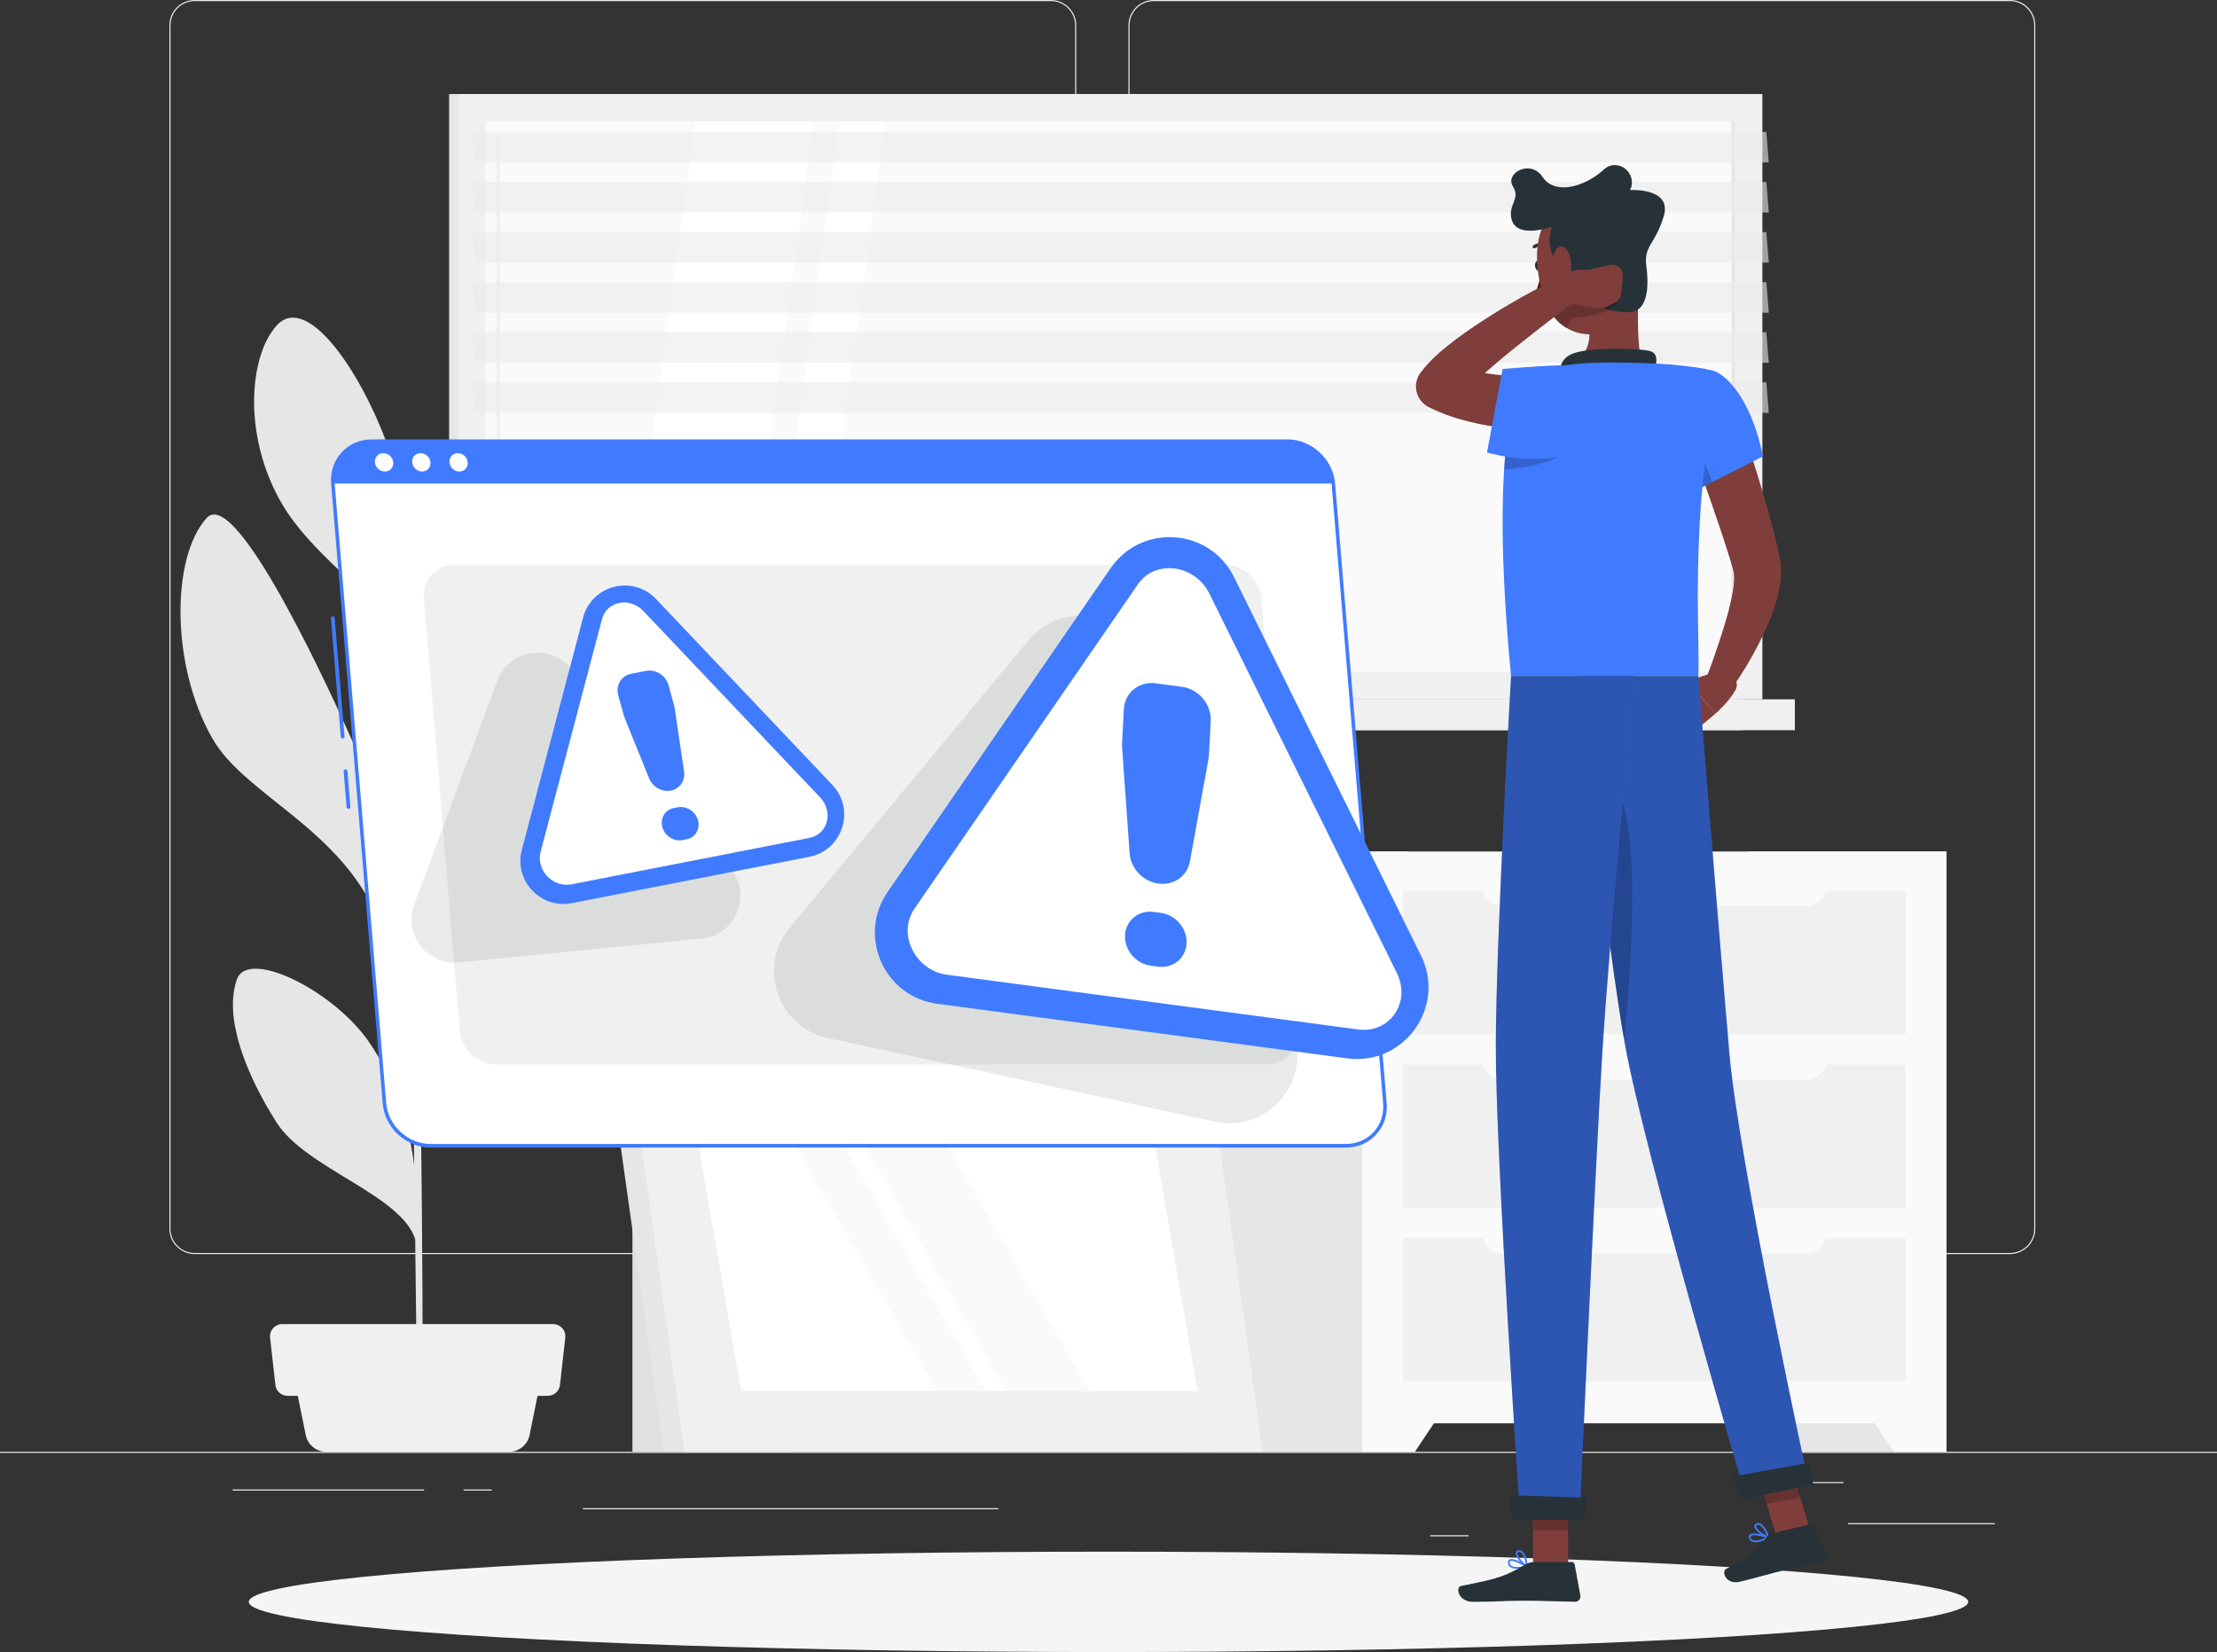 <?xml version="1.0" encoding="UTF-8"?>
<svg id="Layer_2" data-name="Layer 2" xmlns="http://www.w3.org/2000/svg" viewBox="0 0 500 372.61">
  <rect x="0" y="0" width="500" height="372.61" fill="#333333" stroke="none"/>
  <defs>
    <style>
      .cls-1 {
        opacity: .3;
      }

      .cls-1, .cls-2, .cls-3, .cls-4, .cls-5, .cls-6, .cls-7, .cls-8, .cls-9, .cls-10, .cls-11, .cls-12, .cls-13, .cls-14, .cls-15, .cls-16 {
        stroke-width: 0px;
      }

      .cls-2 {
        opacity: .1;
      }

      .cls-2, .cls-6 {
        fill: #263238;
      }

      .cls-17, .cls-16 {
        opacity: .2;
      }

      .cls-4 {
        opacity: .6;
      }

      .cls-4, .cls-12 {
        fill: #ebebeb;
      }

      .cls-5 {
        fill: #630f0f;
      }

      .cls-7 {
        fill: #407bff;
      }

      .cls-8 {
        fill: #e0e0e0;
      }

      .cls-9 {
        fill: #7f3e3b;
      }

      .cls-10 {
        fill: #fff;
      }

      .cls-11 {
        fill: #fafafa;
      }

      .cls-13 {
        fill: #f0f0f0;
      }

      .cls-14 {
        fill: #e6e6e6;
      }

      .cls-15 {
        fill: #f5f5f5;
      }
    </style>
  </defs>
  <g id="Background_Complete" data-name="Background Complete">
    <g>
      <rect class="cls-12" y="327.45" width="500" height=".25"/>
      <rect class="cls-12" x="416.78" y="343.54" width="33.12" height=".25"/>
      <rect class="cls-12" x="322.53" y="346.26" width="8.69" height=".25"/>
      <rect class="cls-12" x="396.59" y="334.26" width="19.19" height=".25"/>
      <rect class="cls-12" x="52.46" y="335.94" width="43.19" height=".25"/>
      <rect class="cls-12" x="104.56" y="335.94" width="6.33" height=".25"/>
      <rect class="cls-12" x="131.47" y="340.16" width="93.68" height=".25"/>
      <path class="cls-12" d="m237.01,282.85H43.91c-3.15,0-5.71-2.56-5.71-5.71V5.71c0-3.15,2.56-5.71,5.71-5.71h193.1c3.15,0,5.71,2.56,5.71,5.71v271.43c0,3.15-2.56,5.71-5.71,5.71ZM43.91.25c-3.01,0-5.46,2.45-5.46,5.46v271.43c0,3.01,2.45,5.46,5.46,5.46h193.1c3.01,0,5.46-2.45,5.46-5.46V5.71c0-3.01-2.45-5.46-5.46-5.46H43.91Z"/>
      <path class="cls-12" d="m453.31,282.85h-193.1c-3.15,0-5.71-2.56-5.71-5.71V5.71c0-3.15,2.56-5.71,5.71-5.71h193.1c3.15,0,5.71,2.56,5.71,5.71v271.43c0,3.15-2.56,5.71-5.71,5.71ZM260.21.25c-3.01,0-5.46,2.45-5.46,5.46v271.43c0,3.01,2.45,5.46,5.46,5.46h193.1c3.01,0,5.46-2.45,5.46-5.46V5.71c0-3.01-2.45-5.46-5.46-5.46h-193.1Z"/>
    </g>
    <g>
      <g>
        <rect class="cls-14" x="101.29" y="21.21" width="291.79" height="136.52"/>
        <rect class="cls-13" x="103.34" y="21.21" width="294.13" height="136.52"/>
        <rect class="cls-14" x="101.29" y="157.73" width="291.79" height="6.96"/>
        <rect class="cls-13" x="110.66" y="157.73" width="294.13" height="6.96"/>
        <rect class="cls-11" x="188.3" y="-51.44" width="124.21" height="281.82" transform="translate(339.87 -160.93) rotate(90)"/>
        <polygon class="cls-10" points="139.73 151.58 156.86 27.37 183.59 27.37 166.46 151.58 139.73 151.58"/>
        <path class="cls-13" d="m112.34,145.45c-.24,0-.44-.2-.44-.44V31.37c0-.24.2-.44.44-.44s.44.2.44.44v113.64c0,.24-.2.44-.44.44Z"/>
        <polygon class="cls-10" points="172.2 151.58 189.33 27.37 199.75 27.37 182.62 151.58 172.2 151.58"/>
        <rect class="cls-14" x="328.82" y="89.08" width="124.21" height=".78" transform="translate(480.39 -301.45) rotate(90)"/>
        <polygon class="cls-4" points="398.92 36.64 107.14 36.64 106.57 29.76 398.36 29.76 398.92 36.64"/>
        <polygon class="cls-4" points="398.92 47.94 107.14 47.94 106.57 41.05 398.36 41.05 398.92 47.94"/>
        <polygon class="cls-4" points="398.92 59.23 107.14 59.23 106.57 52.35 398.36 52.35 398.92 59.23"/>
        <polygon class="cls-4" points="398.92 70.53 107.14 70.53 106.57 63.64 398.36 63.64 398.92 70.53"/>
        <polygon class="cls-4" points="398.92 81.82 107.14 81.82 106.57 74.94 398.36 74.94 398.92 81.82"/>
        <polygon class="cls-4" points="398.92 93.12 107.14 93.12 106.57 86.23 398.36 86.23 398.92 93.12"/>
      </g>
      <g>
        <rect class="cls-14" x="394.47" y="192.05" width="44.53" height="135.4"/>
        <polygon class="cls-11" points="427.11 327.45 439 327.45 439 308.76 414.64 308.76 427.11 327.45"/>
        <rect class="cls-14" x="273.06" y="192.05" width="44.53" height="135.4"/>
        <rect class="cls-11" x="307.21" y="192.05" width="131.79" height="128.97"/>
        <polygon class="cls-11" points="319.1 327.45 307.21 327.45 307.21 308.76 331.57 308.76 319.1 327.45"/>
        <rect class="cls-13" x="316.43" y="240.1" width="113.34" height="32.27"/>
        <rect class="cls-13" x="316.43" y="279.28" width="113.34" height="32.27"/>
        <path class="cls-11" d="m334.24,237.31h77.72v1.57c0,2.58-2.09,4.67-4.67,4.67h-68.37c-2.58,0-4.67-2.09-4.67-4.67v-1.57h0Z"/>
        <rect class="cls-13" x="316.43" y="200.93" width="113.34" height="32.27"/>
        <path class="cls-11" d="m334.24,198.14h77.72v1.57c0,2.58-2.09,4.67-4.67,4.67h-68.37c-2.58,0-4.67-2.09-4.67-4.67v-1.57h0Z"/>
        <path class="cls-11" d="m334.24,276.48h77.72v1.57c0,2.58-2.09,4.67-4.67,4.67h-68.37c-2.58,0-4.67-2.09-4.67-4.67v-1.57h0Z"/>
      </g>
      <g>
        <path class="cls-14" d="m53.42,220.91c2.48-7.12,22.04,2.56,29.98,14.37,5.29,7.86,8.52,16.25,10.02,27.52-.18-12.86-.39-26.68-.59-39.72-1.61-3.25-5.27-10.75-7.91-16.69-8.8-19.82-29.72-27.2-36.95-39.71-9.47-16.4-9.42-40.99-1.35-49.86,7.01-7.71,30.2,44.44,32.82,50.26,8.99,20.04,11.6,34.91,13.29,49.32-.19-12.25-.38-23.49-.53-32.17-.49-28.3-1.11-37.4-1.39-40.2-.97-1.37-2.11-2.96-2.78-3.82-5.61-7.23-18.07-15.83-24.3-26.34-9.09-15.34-7.62-33.7-1.25-40.54,6.67-7.15,18.45,9.75,24.71,26.49,6.26,16.74,3.58,32.76,5.34,46.67.37,2.73.74,13.08,1.1,27.45,1.9-15.46,5.68-25.81,12.69-35.46,8.62-11.87,16.06-26.32,23.16-24.46,7.1,1.87,3.28,20.99-2.34,34.42-5,11.96-29.68,23.88-33.32,33.5.43,19.47.81,44.14,1.08,67.11,1.95-11.86.61-12.86,8.58-31.03,4.74-10.8,24.17-24.12,26.49-16.7,2.27,7.28-1.2,21.44-8.54,31.27-5.92,7.92-19.05,7.91-22.09,12.83-.71,1.15-3.05,5.54-4.39,8.07.32,28.04.46,52.8.3,61.24l-1.27.09c.06-2.18-.09-16.44-.34-35.32-3.19-10.05-24.65-15.91-31.28-26.35-6.94-10.93-11.93-23.69-8.95-32.23Z"/>
        <g>
          <path class="cls-13" d="m73.6,327.45h41.2c2.25,0,4.19-1.59,4.64-3.79l2.92-14.42h-56.33l2.92,14.42c.45,2.21,2.39,3.79,4.64,3.79Z"/>
          <path class="cls-13" d="m64.86,314.82h58.68c1.41,0,2.59-1.06,2.75-2.45l1.2-10.66c.18-1.64-1.1-3.07-2.75-3.07h-61.08c-1.65,0-2.93,1.43-2.75,3.07l1.2,10.66c.16,1.4,1.34,2.45,2.75,2.45Z"/>
        </g>
      </g>
      <g>
        <rect class="cls-8" x="142.63" y="262.67" width="35.21" height="64.78"/>
        <polygon class="cls-14" points="267.58 327.45 149.69 327.45 137.3 239.55 255.19 239.55 267.58 327.45"/>
        <polygon class="cls-13" points="284.78 327.45 154.37 327.45 141.99 239.55 272.39 239.55 284.78 327.45"/>
        <polygon class="cls-10" points="167.14 313.7 156.7 253.29 259.63 253.29 270.06 313.7 167.14 313.7"/>
        <polygon class="cls-11" points="211.36 313.7 176.38 253.29 187.35 253.29 222.34 313.7 211.36 313.7"/>
        <polygon class="cls-11" points="226.99 313.7 192 253.29 210.72 253.29 245.7 313.7 226.99 313.7"/>
      </g>
    </g>
  </g>
  <g id="Shadow">
    <ellipse id="_Path_" data-name="&amp;lt;Path&amp;gt;" class="cls-15" cx="250" cy="361.29" rx="193.89" ry="11.32"/>
  </g>
  <g id="Warning">
    <g>
      <g>
        <path class="cls-7" d="m77.27,166.58c-.22,0-.41-.17-.42-.39l-2.22-26.7c-.02-.23.15-.44.39-.46.22-.02.44.15.46.39l2.22,26.7c.02.23-.15.44-.39.46-.01,0-.02,0-.04,0Z"/>
        <path class="cls-7" d="m78.59,182.44c-.22,0-.41-.17-.42-.39l-.67-8.08c-.02-.23.15-.44.39-.46.22-.03.44.15.46.39l.67,8.08c.02.23-.15.44-.39.46-.01,0-.02,0-.04,0Z"/>
        <g>
          <path class="cls-10" d="m303.56,258.42H97.08c-5.27,0-9.94-4.31-10.38-9.58l-11.63-139.77c-.44-5.27,3.51-9.58,8.78-9.58h206.47c5.27,0,9.94,4.31,10.38,9.58l11.63,139.77c.44,5.27-3.51,9.58-8.78,9.58Z"/>
          <path class="cls-7" d="m303.56,258.82H97.08c-5.48,0-10.32-4.46-10.77-9.94l-11.63-139.77c-.22-2.67.62-5.18,2.37-7.08,1.74-1.89,4.16-2.93,6.81-2.93h206.47c5.48,0,10.32,4.46,10.77,9.95l11.63,139.77c.22,2.67-.62,5.18-2.37,7.08-1.74,1.89-4.16,2.93-6.81,2.93ZM83.86,99.89c-2.43,0-4.64.95-6.23,2.67-1.59,1.73-2.36,4.03-2.16,6.47l11.63,139.77c.42,5.08,4.9,9.21,9.98,9.21h206.47c2.43,0,4.64-.95,6.23-2.67,1.59-1.73,2.36-4.03,2.16-6.47l-11.63-139.77c-.42-5.08-4.9-9.21-9.98-9.21H83.86Z"/>
        </g>
        <path class="cls-7" d="m290.33,99.49H83.86c-5.27,0-9.22,4.31-8.78,9.58h225.63c-.44-5.27-5.11-9.58-10.38-9.58Z"/>
        <g>
          <path class="cls-10" d="m88.69,104.28c.09,1.14-.75,2.07-1.89,2.07s-2.14-.92-2.24-2.07.75-2.07,1.89-2.07,2.14.92,2.24,2.07Z"/>
          <path class="cls-10" d="m97.09,104.28c.09,1.14-.75,2.07-1.89,2.07s-2.14-.92-2.24-2.07.75-2.07,1.89-2.07,2.14.92,2.24,2.07Z"/>
          <path class="cls-10" d="m105.49,104.28c.09,1.14-.75,2.07-1.89,2.07s-2.14-.92-2.24-2.07c-.1-1.14.75-2.07,1.89-2.07s2.14.92,2.24,2.07Z"/>
        </g>
      </g>
      <path class="cls-13" d="m285.64,240.1H111.95c-4.19,0-7.9-3.43-8.25-7.61l-8.11-97.49c-.35-4.19,2.79-7.61,6.98-7.61h173.68c4.19,0,7.9,3.43,8.25,7.61l8.11,97.49c.35,4.19-2.79,7.61-6.98,7.61Z"/>
      <path class="cls-2" d="m231.92,144.45l-53.81,64.78c-7.38,8.89-2.71,22.43,8.59,24.88l87.27,18.88c12.05,2.61,22.12-9.31,17.54-20.76l-33.46-83.66c-4.33-10.83-18.67-13.09-26.13-4.12Z"/>
      <path class="cls-2" d="m112.16,153.54l-18.74,50.47c-2.5,6.73,2.91,13.76,10.06,13.06l54.73-5.37c7.67-.75,11.46-9.71,6.65-15.74l-35.99-45.1c-4.72-5.91-14.08-4.41-16.71,2.68Z"/>
      <g>
        <path class="cls-7" d="m250.48,128.14l-50.3,73.04c-6.85,9.95-.78,23.62,11.19,25.22l92.46,12.31c12.83,1.71,22.38-11.6,16.64-23.21l-42.16-85.34c-5.47-11.07-20.83-12.18-27.83-2.01Z"/>
        <path class="cls-10" d="m213.57,219.85c-3.36-.45-6.29-2.57-7.82-5.67-1.53-3.1-1.36-6.54.47-9.2l50.43-73.22c1.83-2.66,4.93-3.97,8.29-3.53,3.36.45,6.29,2.57,7.82,5.67l42.27,85.56c1.53,3.1,1.36,6.54-.47,9.2-1.83,2.66-4.93,3.97-8.29,3.53l-92.7-12.34Z"/>
        <path class="cls-7" d="m260.65,154.12l5.89.78c3.79.5,6.7,3.95,6.51,7.69l-.39,7.68c-.01.28-.05.56-.1.84l-4.19,23.15c-.6,3.34-3.65,5.49-7.11,5.03h0c-3.47-.46-6.26-3.41-6.5-6.87l-1.7-23.92c-.02-.28-.02-.55,0-.83l.4-7.69c.19-3.75,3.42-6.37,7.21-5.87Zm-.47,51.56l1.61.21c3.39.45,5.99,3.53,5.82,6.88h0c-.17,3.35-3.06,5.7-6.45,5.25l-1.61-.21c-3.39-.45-5.99-3.53-5.82-6.88h0c.17-3.35,3.06-5.7,6.45-5.25Z"/>
      </g>
      <g>
        <path class="cls-7" d="m131.5,139.31l-13.81,52.37c-1.83,6.93,4.22,13.39,11.26,12.02l53.57-10.45c7.53-1.47,10.47-10.67,5.19-16.23l-39.76-41.92c-5.24-5.53-14.51-3.15-16.46,4.21Z"/>
        <path class="cls-10" d="m128.85,199.46c-1.95.38-3.97-.3-5.42-1.83-1.45-1.52-2.01-3.57-1.51-5.48l13.85-52.51c.5-1.9,1.97-3.27,3.91-3.65,1.95-.38,3.97.3,5.42,1.83l39.86,42.03c1.45,1.52,2.01,3.57,1.51,5.48-.5,1.9-1.97,3.27-3.91,3.65l-53.71,10.48Z"/>
        <path class="cls-7" d="m142.29,151.98l3.41-.67c2.19-.43,4.47,1.03,5.08,3.26l1.26,4.57c.05.17.08.34.11.51l2.13,14.36c.31,2.07-.97,3.91-2.97,4.31h0c-2.01.39-4.12-.8-4.92-2.78l-5.54-13.68c-.06-.16-.12-.32-.16-.48l-1.26-4.58c-.61-2.23.67-4.38,2.86-4.81Zm9.65,30.28l.93-.18c1.96-.38,4,.92,4.55,2.92h0c.55,1.99-.6,3.92-2.56,4.3l-.93.18c-1.96.38-4-.92-4.55-2.92h0c-.55-1.99.6-3.92,2.56-4.3Z"/>
      </g>
    </g>
  </g>
  <g id="Character">
    <g>
      <g>
        <path class="cls-9" d="m388.36,151.08l-7.76,2.52,6.24,7.39s2.94-2.5,4.54-5.31c.67-1.17.28-2.67-.88-3.35l-2.14-1.25Z"/>
        <polygon class="cls-9" points="377.03 159.67 381.68 165.32 386.84 160.99 380.6 153.6 377.03 159.67"/>
      </g>
      <path class="cls-9" d="m390.87,90.73c1.9,5.2,3.64,10.4,5.28,15.67,1.63,5.28,3.18,10.56,4.5,16.11l.47,2.13.22,1.11.11.56.03.14.03.21.06.42c.28,2.26.04,4.04-.27,5.69-.65,3.27-1.71,6.04-2.88,8.73-2.38,5.34-5.23,10.14-8.56,14.8l-5.19-2.87c1.84-4.98,3.65-10.11,5.01-15.06.65-2.46,1.22-4.95,1.38-7.09.08-1.05.02-2.03-.12-2.48l-.43-1.56-.56-1.85c-1.57-5.01-3.36-10.16-5.13-15.27-1.76-5.12-3.54-10.29-5.24-15.42l11.29-3.96Z"/>
      <path class="cls-6" d="m347.68,59.79c.13.62-.09,1.21-.49,1.31s-.84-.32-.97-.94c-.13-.62.09-1.21.49-1.31s.84.32.97.94Z"/>
      <path class="cls-5" d="m347.65,60.99s-.64,3.95-1.82,6.08c1.31.75,3.07-.19,3.07-.19l-1.25-5.89Z"/>
      <path class="cls-6" d="m346.03,56.01c-.12,0-.23-.06-.31-.16-.12-.17-.08-.4.09-.52.06-.04,1.5-1.03,3.39-.25.19.08.28.3.2.49-.08.19-.3.28-.49.2-1.51-.62-2.66.17-2.67.18-.07.05-.14.07-.21.07Z"/>
      <path class="cls-9" d="m369.11,61.77c.7,7.26-.33,14.29,1.29,20.6,0,0-1.8,5.86-12.53,5.86-11.8,0-5.41-5.86-5.41-5.86,6.5-1.54,6.52-6.32,5.57-10.8l11.09-9.8Z"/>
      <path class="cls-6" d="m372.69,84.38c.92-1.85,1.53-4.48-.37-5.14-2.09-.73-13.26-.97-17.31.4-4.05,1.37-3.06,5.13-3.06,5.13l20.75-.39Z"/>
      <path class="cls-7" d="m396.8,347.74c.78-.18,1.58-.54,2.12-.82.07-.04.12-.11.11-.2s-.06-.15-.14-.18c-.35-.12-3.45-1.14-4.27-.45-.13.11-.27.31-.21.64.08.45.3.77.66.95.46.23,1.08.2,1.72.05Zm1.48-.96c-1.36.62-2.47.83-3.02.55-.24-.12-.39-.34-.44-.66-.03-.16.02-.22.07-.26.42-.36,2.14,0,3.39.37Z"/>
      <path class="cls-7" d="m398.88,346.94s.07-.03.1-.06c.05-.05.07-.13.05-.2-.03-.1-.81-2.47-1.97-3.04-.3-.15-.61-.17-.91-.06h0c-.46.17-.52.49-.51.67.04.98,2.16,2.42,3.14,2.69.03,0,.07,0,.1,0Zm-2.5-3c.16-.04.33-.02.5.07.75.36,1.35,1.71,1.61,2.39-1.02-.45-2.42-1.59-2.44-2.17,0-.05,0-.18.24-.27h0s.06-.02.09-.03Z"/>
      <path class="cls-7" d="m342.18,353.84c.8,0,1.66-.17,2.26-.31.08-.02.14-.08.15-.17s-.02-.16-.09-.21c-.31-.2-3.1-1.91-4.05-1.42-.15.08-.33.24-.35.58-.03.46.11.82.42,1.08.39.33,1,.44,1.66.44Zm1.66-.6c-1.46.29-2.59.24-3.06-.16-.21-.17-.3-.42-.28-.74.01-.16.07-.21.13-.24.5-.25,2.08.48,3.21,1.14Z"/>
      <path class="cls-7" d="m344.38,353.54s.08-.01.11-.03c.06-.04.1-.11.09-.19,0-.11-.21-2.59-1.22-3.41-.26-.21-.55-.3-.87-.26h0c-.49.06-.62.36-.65.54-.18.96,1.54,2.85,2.44,3.34.03.02.06.02.1.02Zm-1.74-3.5c.17,0,.32.06.47.18.64.52.92,1.98,1.02,2.7-.89-.67-1.99-2.1-1.88-2.67,0-.05.03-.17.3-.21h0s.06,0,.09,0Z"/>
      <polygon class="cls-9" points="353.67 353.23 345.77 353.23 345.69 334.95 353.59 334.95 353.67 353.23"/>
      <polygon class="cls-9" points="408.66 346.46 401.06 347.86 395.61 329.87 403.21 328.48 408.66 346.46"/>
      <path class="cls-6" d="m399.62,345.83l8.63-2.04c.31-.07.63.08.76.37l2.87,6.53c.3.68-.13,1.49-.85,1.64-3.02.66-4.52.83-8.32,1.73-2.33.55-7.1,1.93-10.32,2.7-3.15.75-4.28-2.36-3.01-2.96,5.66-2.71,7.54-5.03,9.1-7.2.28-.39.69-.66,1.15-.77Z"/>
      <path class="cls-6" d="m345.86,352.31h8.62c.32,0,.59.22.65.54l1.29,7.02c.13.73-.45,1.42-1.19,1.4-3.11-.05-7.59-.24-11.5-.24-4.57,0-6.2.25-11.56.25-3.24,0-4.01-3.28-2.65-3.57,6.23-1.35,8.95-1.5,14.41-4.79.59-.36,1.24-.61,1.93-.61Z"/>
      <g>
        <path class="cls-7" d="m388,84.41c7.37,5.18,9.58,18.54,9.58,18.54l-16.7,8.47s-4.24-8.22-6.1-16.57c-1.76-7.9,7.97-14.13,13.21-10.44Z"/>
        <path class="cls-16" d="m379.65,92.93l6.58,15.76-5.34,2.73s-2.33-4.53-4.32-10.33l3.08-8.17Z"/>
      </g>
      <path class="cls-7" d="m338.89,119.08c.06,8.81.59,19.77,1.9,33.37h42.22c.52-6.2-2.07-35.44,4.21-64.71.47-2.18-.99-4.3-3.19-4.64-2.69-.42-6.37-.9-9.97-1.07-5.38-.26-13.19-.43-17.94,0-2.59.23-5.12.65-7.2,1.05-3.6.7-6.47,3.39-7.42,6.94-.91,3.39-1.84,8.6-2.31,16.45-.22,3.62-.33,7.79-.3,12.6Z"/>
      <path class="cls-16" d="m352.21,102.51c-2.79,2.05-8.13,2.99-12.99,3.41.08-1.29.18-2.51.29-3.66,1.31-.69,2.57-1.32,3.76-1.9l8.94,2.15Z"/>
      <g class="cls-17">
        <polygon class="cls-3" points="345.7 334.95 345.74 345.11 353.63 345.11 353.59 334.95 345.7 334.95"/>
        <polygon class="cls-3" points="403.22 328.48 395.61 329.87 398.43 339.15 406.03 337.75 403.22 328.48"/>
      </g>
      <path class="cls-9" d="m367.99,53.27c1.16,7.77,2.22,12.25-.77,17.14-4.51,7.36-14.61,6.22-18.03-.96-3.09-6.47-4.46-18.09,2.32-23.01,6.67-4.85,15.33-.94,16.49,6.83Z"/>
      <path class="cls-6" d="m351.84,58.94c-2.92-1.28-2.65-5.9-1.76-7.84-3.39,1.17-8.29,1.83-9.17-1.61-.88-3.44,2.12-4.56.28-7.5-1.83-2.94,4-6.17,6.72-2.06s9.44,2.3,13.78-1.67c3.16-2.89,7.78.83,5.94,4.61,0,0,9.5-.61,7.61,5.83-1.89,6.44-4.56,6.68-3.94,11.26.41,3.1.78,9.41-2.94,10.3-4.5,1.07-15.72-2.91-16.52-11.33Z"/>
      <path class="cls-16" d="m351.78,67.36c-.86.62-1.75,1.28-2.66,1.98.02.04.03.07.05.11.94,1.97,2.39,3.49,4.09,4.51.57-.55.88-2.4,1.95-2.37,3.17.08,9.3-1.24,10.32-4.82l-13.74.59Z"/>
      <path class="cls-9" d="m354.25,58.83c.22,1.99-.15,3.86-.75,5.08-.91,1.83-2.32.66-2.88-1.59-.5-2.03-.63-5.42.67-6.42,1.28-.98,2.71.65,2.96,2.93Z"/>
      <g>
        <path class="cls-7" d="m355.77,152.45s6.63,60.32,10.67,82.92c4.43,24.75,27.37,102.42,27.37,102.42l14.14-3.01s-15.79-72.67-17.92-97.17c-2.31-26.59-7.02-85.16-7.02-85.16h-27.24Z"/>
        <path class="cls-1" d="m355.77,152.45s6.63,60.32,10.67,82.92c4.43,24.75,27.37,102.42,27.37,102.42l14.14-3.01s-15.79-72.67-17.92-97.17q-2.19-25.28-7.02-85.16h-27.24Z"/>
      </g>
      <path class="cls-6" d="m390.65,333.02c-.06.01,2.41,5.16,2.41,5.16l15.91-3.39-1.14-4.82-17.18,3.05Z"/>
      <path class="cls-16" d="m360.6,173.94c10.28,2.03,7.69,40.66,5.68,60.52-2.44-14.04-5.77-41.06-8.02-60.24.7-.34,1.48-.45,2.34-.28Z"/>
      <g>
        <path class="cls-7" d="m340.79,152.45s-3.37,59.01-3.44,83.08c-.07,25.04,5.51,107.01,5.51,107.01h13.37s3.6-80.51,5.14-105.1c1.68-26.81,7.17-85,7.17-85h-27.75Z"/>
        <path class="cls-1" d="m340.79,152.45s-3.37,59.01-3.44,83.08c-.07,25.04,5.51,107.01,5.51,107.01h13.37s3.6-80.51,5.14-105.1c1.68-26.81,7.17-85,7.17-85h-27.75Z"/>
      </g>
      <path class="cls-6" d="m340.5,337.22c-.06,0,.54,5.55.54,5.55h16.27l.63-4.95-17.44-.6Z"/>
      <path class="cls-9" d="m357.52,96.79c-1.6.16-2.95.24-4.41.28-1.44.05-2.87.07-4.31.06-2.87-.03-5.75-.18-8.65-.5-2.9-.31-5.81-.78-8.74-1.5-2.93-.71-5.89-1.69-8.82-3.13l-.33-.16c-2.59-1.27-3.65-4.4-2.38-6.98.14-.28.32-.57.5-.81,1.37-1.84,2.69-3.12,4.05-4.33,1.35-1.2,2.7-2.27,4.06-3.29,2.72-2.05,5.5-3.86,8.29-5.62,2.81-1.74,5.64-3.38,8.51-4.95,2.89-1.54,5.76-3.06,8.76-4.46,1.49-.69,3.26-.04,3.96,1.45.6,1.29.2,2.79-.89,3.62l-.03.03c-2.52,1.93-5.1,3.84-7.61,5.8-2.53,1.94-5.04,3.89-7.49,5.87-2.46,1.96-4.86,3.98-7.13,6.01-1.13,1.02-2.22,2.05-3.19,3.09-.96,1.02-1.87,2.08-2.36,2.88l-2.22-7.96c2.04.79,4.33,1.36,6.72,1.79,2.4.42,4.89.69,7.41.86,2.53.16,5.09.24,7.66.25,1.29,0,2.58,0,3.86-.04,1.26-.05,2.62-.09,3.74-.15h.14c3.3-.19,6.12,2.33,6.31,5.63.18,3.21-2.22,5.97-5.39,6.29Z"/>
      <path class="cls-9" d="m363.12,59.77l-5.02,1.11s-6.69-.83-8.22,4.21l3.96,3.38,6.12.97c.97.15,1.96,0,2.84-.46l1.56-.81c.72-.37,1.2-1.08,1.27-1.89l.37-3.97c.15-1.6-1.31-2.89-2.88-2.54Z"/>
      <path class="cls-7" d="m353.36,102.63c-8.41,2.33-18-.58-18-.58l3.53-18.83s8.36-.73,13.57-.84c13.43-.28,16.06,16.05.9,20.26Z"/>
    </g>
  </g>
</svg>